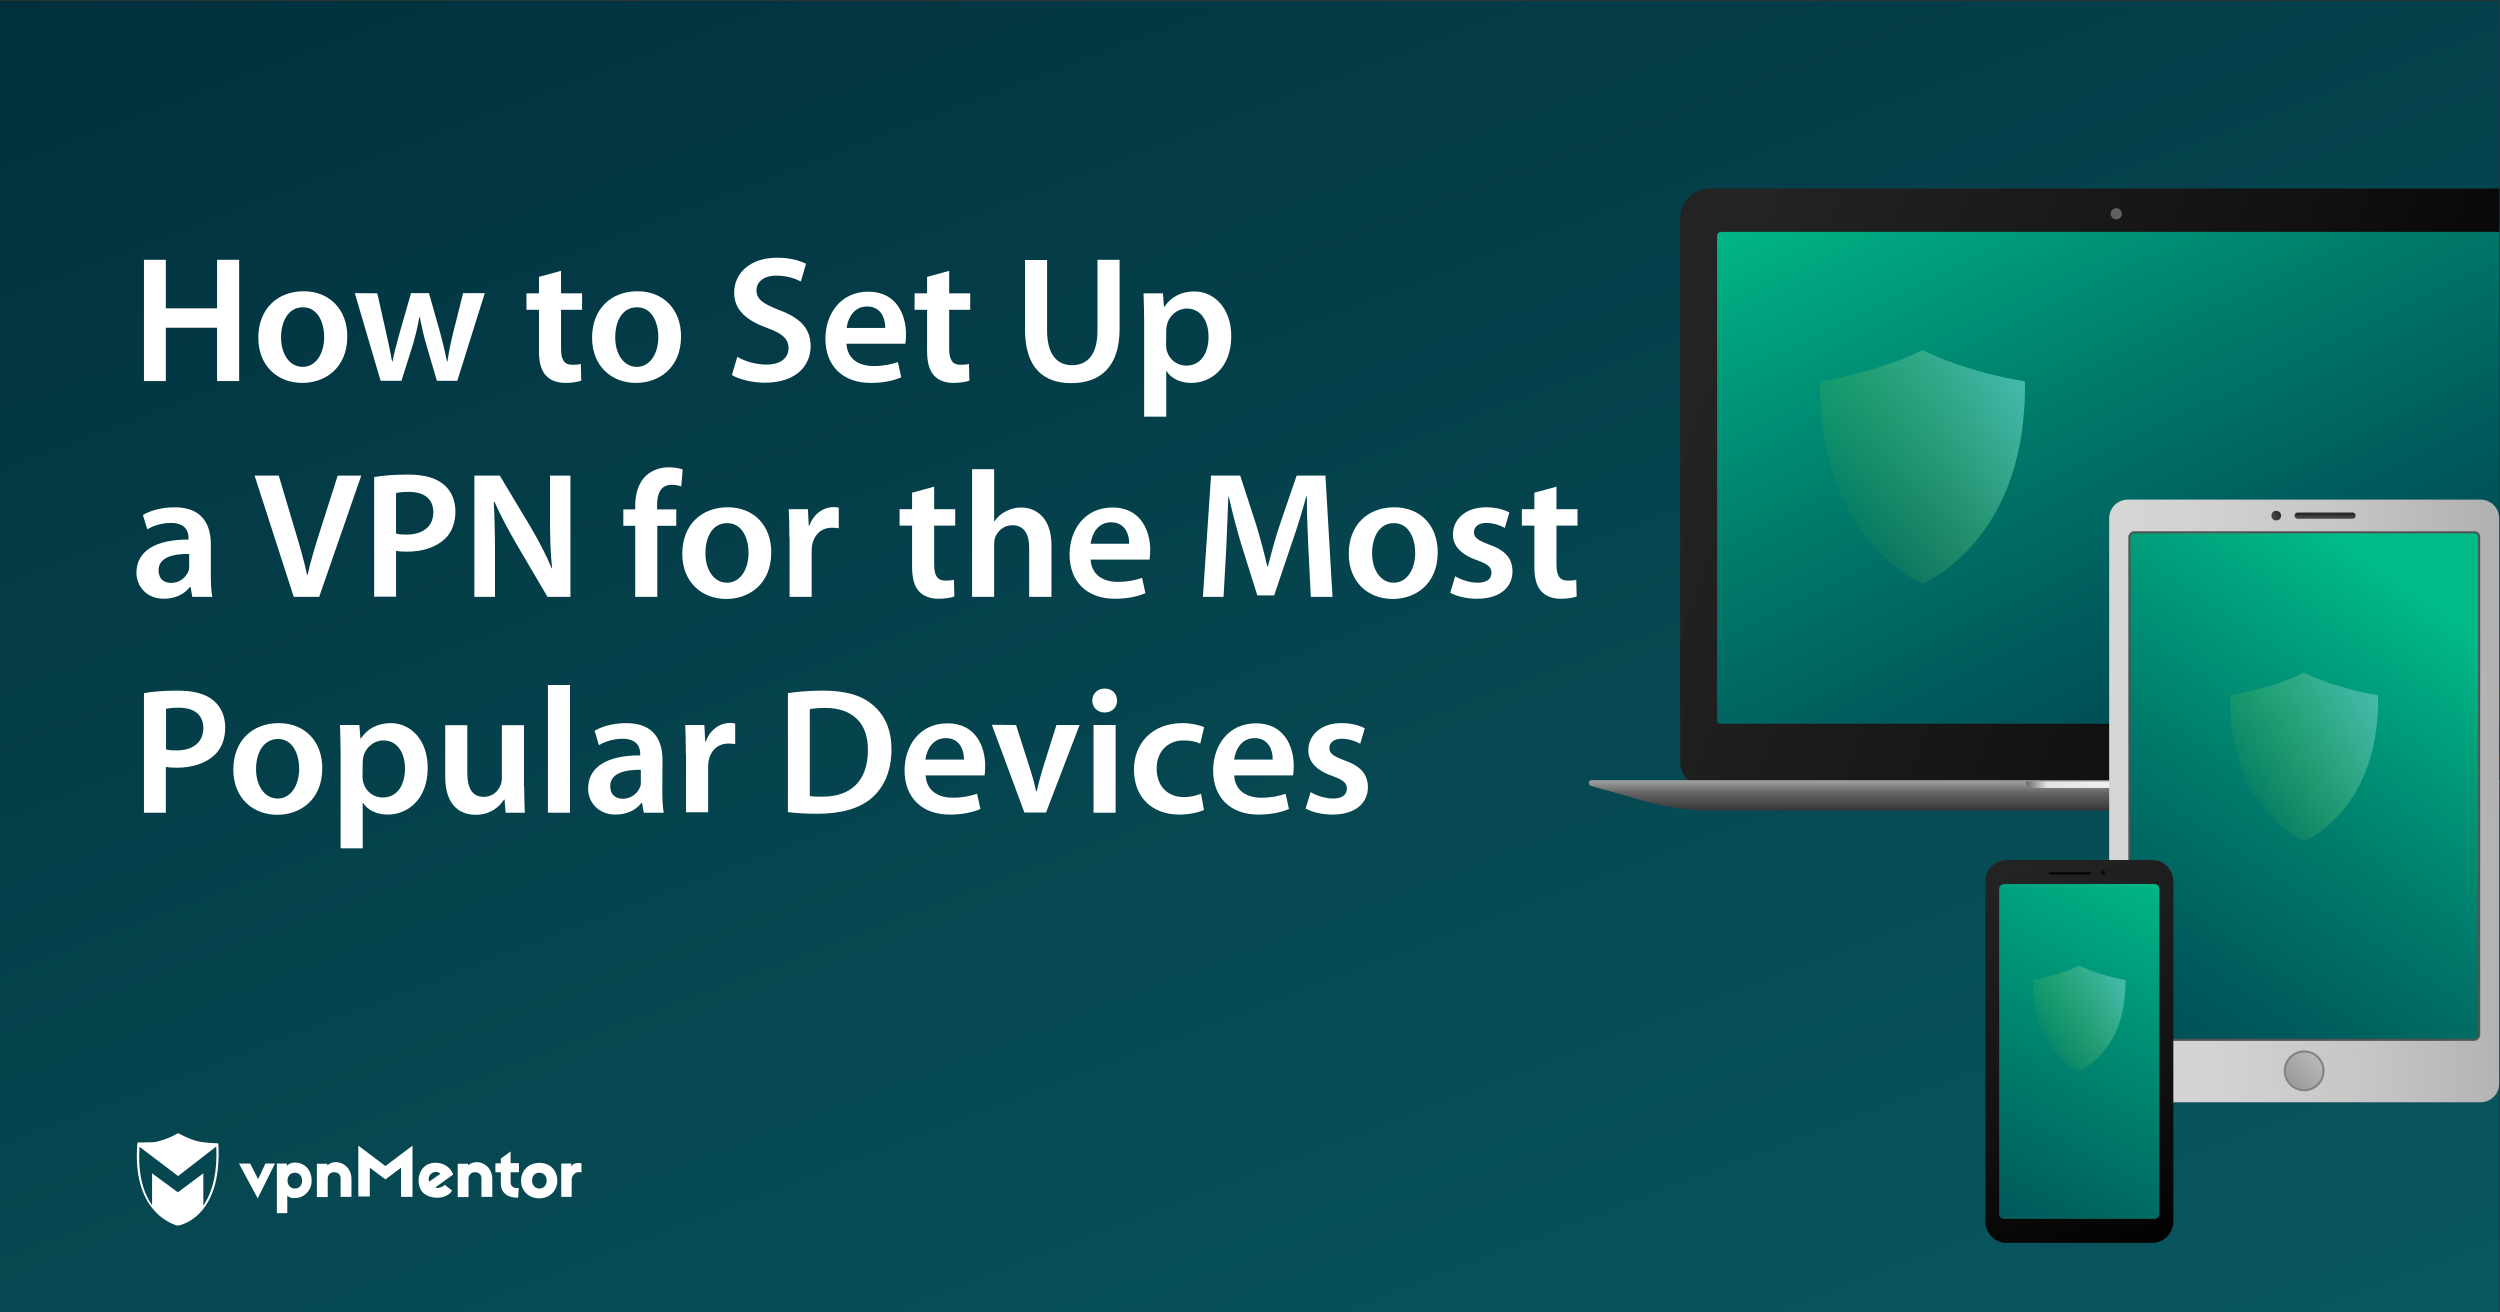 <?xml version="1.0" encoding="utf-8"?>
<!-- Generator: Adobe Illustrator 18.0.0, SVG Export Plug-In . SVG Version: 6.00 Build 0)  -->
<!DOCTYPE svg PUBLIC "-//W3C//DTD SVG 1.1//EN" "http://www.w3.org/Graphics/SVG/1.1/DTD/svg11.dtd">
<svg version="1.1" id="Layer_1" xmlns="http://www.w3.org/2000/svg" xmlns:xlink="http://www.w3.org/1999/xlink" x="0px" y="0px"
	 viewBox="0 0 1200 630" enable-background="new 0 0 1200 630" xml:space="preserve">
<rect x="0" y="0" width="1200" height="630" fill="#333333" stroke="none"/>
<g>
	
		<linearGradient id="SVGID_1_" gradientUnits="userSpaceOnUse" x1="499.06" y1="-1087.522" x2="1293.948" y2="1007.243" gradientTransform="matrix(0.496 0 0 0.496 152.692 329.441)">
		<stop  offset="0" style="stop-color:#002E3B"/>
		<stop  offset="1" style="stop-color:#0A5A61"/>
	</linearGradient>
	<rect x="-0.4" y="0.4" fill="url(#SVGID_1_)" width="1200" height="630"/>
	<g>
		<path fill="#FFFFFF" d="M79.6,124.7V148h24.6v-23.3h10.6v58.2h-10.6v-25.6H79.6v25.6H69.1v-58.2H79.6z"/>
		<path fill="#FFFFFF" d="M166.7,161.4c0,15.5-10.9,22.4-21.6,22.4c-11.8,0-21.1-8.1-21.1-21.7c0-13.8,9.1-22.3,21.8-22.3
			C158.2,139.8,166.7,148.7,166.7,161.4z M134.9,161.9c0,8.1,4.1,14.2,10.4,14.2c6,0,10.3-5.9,10.3-14.4c0-6.6-2.9-14.2-10.2-14.2
			C138,147.5,134.9,154.9,134.9,161.9z"/>
		<path fill="#FFFFFF" d="M181.1,140.8l4.3,19.1c1,4.5,2,9.1,2.8,13.6h0.2c0.9-4.6,2.2-9.2,3.4-13.6l5.5-19.2h8.6l5.3,18.7
			c1.3,4.9,2.4,9.5,3.4,14.1h0.2c0.6-4.6,1.6-9.2,2.8-14.1l4.7-18.7h10.4l-13.2,42.1h-9.8l-5-17.1c-1.3-4.4-2.2-8.4-3.2-13.5h-0.2
			c-0.9,5.2-2,9.3-3.2,13.5l-5.4,17.1h-10l-12.4-42.1L181.1,140.8L181.1,140.8L181.1,140.8z"/>
		<path fill="#FFFFFF" d="M269.3,130v10.8h10.1v7.9h-10.1v18.6c0,5.2,1.4,7.8,5.4,7.8c1.9,0,2.9-0.1,4.1-0.4l0.2,8
			c-1.6,0.6-4.4,1.1-7.7,1.1c-4,0-7.2-1.3-9.2-3.5c-2.3-2.4-3.4-6.3-3.4-11.8v-19.8h-6v-7.9h6v-7.9L269.3,130z"/>
		<path fill="#FFFFFF" d="M326.9,161.4c0,15.5-10.9,22.4-21.6,22.4c-11.8,0-21.1-8.1-21.1-21.7c0-13.8,9.1-22.3,21.8-22.3
			C318.6,139.8,326.9,148.7,326.9,161.4z M295.3,161.9c0,8.1,4.1,14.2,10.4,14.2c6,0,10.3-5.9,10.3-14.4c0-6.6-2.9-14.2-10.2-14.2
			C298.2,147.5,295.3,154.9,295.3,161.9z"/>
		<path fill="#FFFFFF" d="M353.9,171.3c3.4,2,8.6,3.7,14.1,3.7c6.7,0,10.5-3.2,10.5-7.9c0-4.4-2.9-7-10.3-9.7
			c-9.7-3.5-15.8-8.5-15.8-16.9c0-9.6,7.9-16.8,20.6-16.8c6.3,0,10.9,1.4,13.9,2.9l-2.5,8.5c-2.2-1.1-6.2-2.8-11.7-2.8
			c-6.7,0-9.6,3.5-9.6,7c0,4.5,3.4,6.6,11.1,9.6c10.1,3.8,14.9,8.9,14.9,17.3c0,9.4-7.1,17.5-22,17.5c-6.2,0-12.6-1.7-15.8-3.7
			L353.9,171.3z"/>
		<path fill="#FFFFFF" d="M406.3,164.8c0.3,7.6,6.1,10.9,13,10.9c4.9,0,8.4-0.8,11.7-1.9l1.6,7.3c-3.6,1.6-8.6,2.7-14.7,2.7
			c-13.6,0-21.7-8.4-21.7-21.2c0-11.7,7.1-22.6,20.6-22.6c13.6,0,18.1,11.2,18.1,20.5c0,2-0.2,3.5-0.3,4.5h-28.3v-0.4H406.3z
			 M424.9,157.4c0.1-3.9-1.6-10.3-8.7-10.3c-6.6,0-9.3,6-9.8,10.3H424.9z"/>
		<path fill="#FFFFFF" d="M455.6,130v10.8h10.1v7.9h-10.1v18.6c0,5.2,1.4,7.8,5.4,7.8c1.9,0,2.9-0.1,4.1-0.4l0.2,8
			c-1.6,0.6-4.4,1.1-7.7,1.1c-4,0-7.2-1.3-9.2-3.5c-2.3-2.4-3.4-6.3-3.4-11.8v-19.8h-6v-7.9h6v-7.9L455.6,130z"/>
		<path fill="#FFFFFF" d="M502.6,124.7v33.9c0,11.4,4.7,16.7,11.9,16.7c7.7,0,12.3-5.3,12.3-16.7v-33.9h10.6V158
			c0,18-9.2,25.9-23.2,25.9c-13.5,0-22.2-7.5-22.2-25.8v-33.3H502.6z"/>
		<path fill="#FFFFFF" d="M549.2,154.8c0-5.5-0.2-10-0.3-14h9.3l0.5,6.5h0.2c3.1-4.7,8-7.4,14.4-7.4c9.7,0,17.7,8.3,17.7,21.4
			c0,15.2-9.6,22.5-19.2,22.5c-5.3,0-9.7-2.2-11.8-5.6h-0.2v21.8h-10.6L549.2,154.8L549.2,154.8z M559.7,165.2c0,1,0.1,2,0.3,2.9
			c1.1,4.3,4.8,7.4,9.4,7.4c6.7,0,10.7-5.6,10.7-13.9c0-7.4-3.6-13.5-10.4-13.5c-4.4,0-8.5,3.2-9.6,7.9c-0.2,0.9-0.3,1.8-0.3,2.7
			L559.7,165.2L559.7,165.2L559.7,165.2z"/>
		<path fill="#FFFFFF" d="M101.2,276.4c0,3.8,0.2,7.5,0.7,10.1h-9.6l-0.8-4.7h-0.4c-2.5,3.3-6.9,5.6-12.4,5.6
			c-8.5,0-13.2-6.1-13.2-12.5c0-10.5,9.4-16,25-15.9v-0.7c0-2.8-1.1-7.3-8.5-7.3c-4.1,0-8.5,1.3-11.3,3.1l-2.1-6.9
			c3.1-1.9,8.5-3.7,15.2-3.7c13.5,0,17.4,8.5,17.4,17.8L101.2,276.4L101.2,276.4L101.2,276.4z M90.8,265.9
			c-7.5-0.1-14.7,1.5-14.7,7.9c0,4.1,2.7,6,6,6c4.3,0,7.3-2.8,8.4-5.8c0.3-0.8,0.3-1.6,0.3-2.3C90.8,271.7,90.8,265.9,90.8,265.9z"
			/>
		<path fill="#FFFFFF" d="M141,286.5l-18.8-58.2h11.6l7.9,26.5c2.2,7.3,4.2,14.1,5.7,21.2h0.2c1.6-6.9,3.7-14,6-21.1l8.5-26.6h11.3
			l-20.2,58.2L141,286.5L141,286.5z"/>
		<path fill="#FFFFFF" d="M179.6,229c3.9-0.7,9.2-1.2,16.2-1.2c7.8,0,13.4,1.6,17.1,4.7c3.5,2.8,5.7,7.4,5.7,12.9s-1.7,10-4.9,13.1
			c-4.3,4.2-10.9,6.3-18.4,6.3c-2,0-3.7-0.1-5.2-0.4v22h-10.5L179.6,229L179.6,229z M190,256.1c1.4,0.4,3,0.5,5.2,0.5
			c7.9,0,12.8-4,12.8-10.7c0-6.5-4.5-9.8-11.8-9.8c-2.9,0-5,0.3-6.1,0.5V256.1L190,256.1L190,256.1z"/>
		<path fill="#FFFFFF" d="M227.7,286.5v-58.2h12.2l15,25c3.8,6.5,7.3,13.2,9.9,19.5h0.2c-0.8-7.8-1-15.3-1-24.2v-20.3h9.8v58.2h-11
			l-15.1-25.7c-3.7-6.4-7.5-13.5-10.4-20l-0.3,0.1c0.4,7.5,0.6,15.2,0.6,24.8v20.8H227.7z"/>
		<path fill="#FFFFFF" d="M304.9,286.5v-34.1h-5.7v-7.9h5.7v-1.8c0-5.4,1.5-10.9,5.1-14.3c3.1-2.9,7.3-4.1,11-4.1
			c2.8,0,5.1,0.5,6.7,1l-0.7,8.2c-1.2-0.4-2.6-0.8-4.6-0.8c-5.3,0-7,4.4-7,9.6v2.2h9.2v7.9h-9.1v34.1H304.9z"/>
		<path fill="#FFFFFF" d="M370.2,265.1c0,15.5-10.9,22.4-21.6,22.4c-11.8,0-21.1-8.1-21.1-21.7c0-13.8,9.1-22.3,21.8-22.3
			C361.9,243.5,370.2,252.3,370.2,265.1z M338.6,265.5c0,8.1,4.1,14.2,10.4,14.2c6,0,10.3-5.9,10.3-14.4c0-6.6-2.9-14.2-10.2-14.2
			C341.5,251.1,338.6,258.5,338.6,265.5z"/>
		<path fill="#FFFFFF" d="M378.9,258c0-5.7-0.1-9.8-0.3-13.6h9.2l0.4,7.9h0.3c2.1-5.9,7-8.9,11.6-8.9c1,0,1.6,0.1,2.5,0.3v9.9
			c-0.9-0.2-1.9-0.3-3.2-0.3c-5,0-8.5,3.2-9.5,8c-0.2,0.9-0.3,2.1-0.3,3.2v22h-10.6V258H378.9z"/>
		<path fill="#FFFFFF" d="M448.4,233.6v10.8h10.1v7.9h-10.1v18.6c0,5.2,1.4,7.8,5.4,7.8c1.9,0,2.9-0.1,4.1-0.4l0.2,8
			c-1.6,0.6-4.4,1.1-7.7,1.1c-4,0-7.2-1.3-9.2-3.5c-2.3-2.4-3.4-6.3-3.4-11.8v-19.8h-6v-7.9h6v-7.9L448.4,233.6z"/>
		<path fill="#FFFFFF" d="M466.6,225.2h10.6v25h0.2c1.3-2,3.1-3.6,5.3-4.7c2.2-1.2,4.7-1.9,7.3-1.9c7.2,0,14.7,4.7,14.7,18.2v24.7
			H494v-23.7c0-6-2.2-10.7-8.1-10.7c-4.1,0-7.1,2.8-8.3,6c-0.3,1-0.4,2.1-0.4,3.2v25.2h-10.6L466.6,225.2L466.6,225.2L466.6,225.2z"
			/>
		<path fill="#FFFFFF" d="M523.5,268.4c0.3,7.6,6.1,10.9,13,10.9c4.9,0,8.4-0.8,11.7-1.9l1.6,7.3c-3.6,1.6-8.6,2.7-14.7,2.7
			c-13.6,0-21.7-8.4-21.7-21.2c0-11.7,7.1-22.6,20.6-22.6c13.6,0,18.1,11.2,18.1,20.5c0,2-0.2,3.5-0.3,4.5h-28.3v-0.3H523.5z
			 M542,261c0.1-3.9-1.6-10.3-8.7-10.3c-6.6,0-9.3,6-9.8,10.3H542z"/>
		<path fill="#FFFFFF" d="M628,262.7c-0.3-7.5-0.8-16.6-0.7-24.4H627c-1.9,7.1-4.3,14.9-6.9,22.3l-8.5,25.2h-8.1l-7.8-24.9
			c-2.2-7.4-4.3-15.4-5.9-22.6h-0.2c-0.3,7.6-0.6,16.8-1,24.8l-1.3,23.4h-9.9l3.9-58.2h14l7.6,23.4c2.1,6.8,3.9,13.7,5.4,20.2h0.3
			c1.6-6.3,3.5-13.5,5.8-20.3l8-23.3h13.8l3.4,58.2h-10.4L628,262.7z"/>
		<path fill="#FFFFFF" d="M690.1,265.1c0,15.5-10.9,22.4-21.6,22.4c-11.8,0-21.1-8.1-21.1-21.7c0-13.8,9.1-22.3,21.8-22.3
			C681.9,243.5,690.1,252.3,690.1,265.1z M658.6,265.5c0,8.1,4.1,14.2,10.4,14.2c6,0,10.3-5.9,10.3-14.4c0-6.6-2.9-14.2-10.2-14.2
			C661.6,251.1,658.6,258.5,658.6,265.5z"/>
		<path fill="#FFFFFF" d="M698.5,276.6c2.3,1.5,6.9,3.1,10.7,3.1c4.7,0,6.7-2,6.7-4.7c0-2.8-1.7-4.2-6.9-6.1
			c-8.2-2.8-11.6-7.3-11.6-12.3c0-7.4,6.1-13.1,15.9-13.1c4.7,0,8.7,1.1,11.2,2.5l-2.2,7.4c-1.7-1-5.2-2.4-8.9-2.4
			c-3.8,0-5.9,1.9-5.9,4.5s2,3.9,7.3,5.9c7.7,2.7,11.1,6.6,11.2,12.8c0,7.7-6,13.2-17.1,13.2c-5.1,0-9.7-1.2-12.8-2.9L698.5,276.6z"
			/>
		<path fill="#FFFFFF" d="M747.1,233.6v10.8h10.1v7.9h-10.1v18.6c0,5.2,1.4,7.8,5.4,7.8c1.9,0,2.9-0.1,4.1-0.4l0.2,8
			c-1.6,0.6-4.4,1.1-7.7,1.1c-4,0-7.2-1.3-9.2-3.5c-2.3-2.4-3.4-6.3-3.4-11.8v-19.8h-6v-7.9h6v-7.9L747.1,233.6z"/>
		<path fill="#FFFFFF" d="M69.1,332.7c3.9-0.7,9.2-1.2,16.2-1.2c7.8,0,13.4,1.6,17.1,4.7c3.5,2.8,5.7,7.4,5.7,12.9
			c0,5.5-1.7,10-4.9,13.1c-4.3,4.2-10.9,6.3-18.4,6.3c-2,0-3.7-0.1-5.2-0.4v22H69.1V332.7z M79.6,359.7c1.4,0.4,3,0.5,5.2,0.5
			c7.9,0,12.8-4,12.8-10.7c0-6.5-4.5-9.8-11.8-9.8c-2.9,0-5,0.3-6.1,0.5V359.7L79.6,359.7L79.6,359.7z"/>
		<path fill="#FFFFFF" d="M154.7,368.7c0,15.5-10.9,22.4-21.6,22.4c-11.8,0-21.1-8.1-21.1-21.7c0-13.8,9.1-22.3,21.8-22.3
			C146.3,347.1,154.7,355.9,154.7,368.7z M122.9,369.1c0,8.1,4.1,14.2,10.4,14.2c6,0,10.3-5.9,10.3-14.4c0-6.6-2.9-14.2-10.2-14.2
			C126,354.8,122.9,362.1,122.9,369.1z"/>
		<path fill="#FFFFFF" d="M163.5,362c0-5.5-0.2-10-0.3-14h9.3l0.5,6.5h0.2c3.1-4.7,8-7.4,14.4-7.4c9.7,0,17.7,8.3,17.7,21.4
			c0,15.2-9.6,22.5-19.2,22.5c-5.3,0-9.7-2.2-11.8-5.6h-0.2v21.8h-10.6L163.5,362L163.5,362z M174,372.5c0,1,0.1,2,0.3,2.9
			c1.1,4.3,4.8,7.4,9.4,7.4c6.7,0,10.7-5.6,10.7-13.9c0-7.4-3.6-13.5-10.4-13.5c-4.4,0-8.5,3.2-9.6,7.9c-0.2,0.9-0.3,1.8-0.3,2.7
			L174,372.5L174,372.5z"/>
		<path fill="#FFFFFF" d="M251.6,377.5c0,5,0.2,9.2,0.3,12.6h-9.2l-0.5-6.3h-0.3c-1.8,2.9-6,7.3-13.6,7.3c-7.6,0-14.6-4.6-14.6-18.3
			v-24.7h10.6V371c0,7,2.2,11.5,7.9,11.5c4.3,0,7.1-2.9,8.1-5.7c0.4-0.9,0.6-2.1,0.6-3.3v-25.4h10.6v29.4L251.6,377.5L251.6,377.5z"
			/>
		<path fill="#FFFFFF" d="M263,328.8h10.6v61.3H263V328.8z"/>
		<path fill="#FFFFFF" d="M317.9,380c0,3.8,0.2,7.5,0.7,10.1H309l-0.8-4.7h-0.3c-2.5,3.3-6.9,5.6-12.4,5.6
			c-8.5,0-13.2-6.1-13.2-12.5c0-10.5,9.4-16,25-15.9v-0.7c0-2.8-1.1-7.3-8.5-7.3c-4.1,0-8.5,1.3-11.3,3.1l-2.1-6.9
			c3.1-1.9,8.5-3.7,15.2-3.7c13.5,0,17.4,8.5,17.4,17.8L317.9,380L317.9,380L317.9,380z M307.6,369.5c-7.5-0.1-14.7,1.5-14.7,7.9
			c0,4.1,2.7,6,6,6c4.3,0,7.3-2.8,8.4-5.8c0.3-0.8,0.3-1.6,0.3-2.3L307.6,369.5L307.6,369.5z"/>
		<path fill="#FFFFFF" d="M329.2,361.6c0-5.7-0.1-9.8-0.3-13.6h9.2l0.4,7.9h0.3c2.1-5.9,7-8.9,11.6-8.9c1,0,1.6,0.1,2.5,0.3v9.9
			c-0.9-0.2-1.9-0.3-3.2-0.3c-5,0-8.5,3.2-9.5,8c-0.2,0.9-0.3,2.1-0.3,3.2v21.8h-10.6v-28.3H329.2z"/>
		<path fill="#FFFFFF" d="M378.1,332.7c4.7-0.7,10.6-1.2,16.9-1.2c10.9,0,18.3,2.2,23.7,6.7c5.7,4.6,9.2,11.6,9.2,21.4
			c0,10.4-3.5,18.1-9.1,23.1c-5.8,5.3-15,7.9-26.3,7.9c-6.1,0-10.8-0.3-14.3-0.8v-57.1L378.1,332.7L378.1,332.7z M388.7,382.1
			c1.5,0.3,3.7,0.3,5.9,0.3c13.8,0.1,22-7.6,22-22.4c0.1-12.8-7.3-20.2-20.6-20.2c-3.4,0-5.7,0.3-7.3,0.6L388.7,382.1L388.7,382.1z"
			/>
		<path fill="#FFFFFF" d="M444.3,372c0.3,7.6,6.1,10.9,13,10.9c4.9,0,8.4-0.8,11.7-1.9l1.6,7.3c-3.6,1.6-8.6,2.7-14.7,2.7
			c-13.6,0-21.7-8.4-21.7-21.2c0-11.7,7.1-22.6,20.6-22.6c13.6,0,18.1,11.2,18.1,20.5c0,2-0.2,3.5-0.3,4.5h-28.3V372H444.3z
			 M462.7,364.6c0.1-3.9-1.6-10.3-8.7-10.3c-6.6,0-9.3,6-9.8,10.3H462.7z"/>
		<path fill="#FFFFFF" d="M487.7,348l6.8,21.3c1.2,3.7,2.1,7.1,2.8,10.5h0.3c0.8-3.5,1.7-6.7,2.8-10.5l6.7-21.3h11.1l-16.1,42h-10.4
			l-15.6-42.1L487.7,348L487.7,348z"/>
		<path fill="#FFFFFF" d="M536.2,336.3c0,3.1-2.3,5.7-6,5.7c-3.5,0-5.9-2.6-5.9-5.7c0-3.3,2.4-5.8,6-5.8
			C533.9,330.5,536.1,333,536.2,336.3z M524.9,390.1v-42.1h10.6v42.1H524.9z"/>
		<path fill="#FFFFFF" d="M577.9,388.8c-2.2,1-6.6,2.2-11.9,2.2c-13.1,0-21.7-8.5-21.7-21.5c0-12.6,8.6-22.4,23.4-22.4
			c3.9,0,7.9,0.9,10.3,1.9l-1.9,8c-1.7-0.9-4.2-1.6-8-1.6c-8.1,0-13,6-12.9,13.6c0,8.6,5.6,13.6,12.9,13.6c3.6,0,6.3-0.8,8.4-1.6
			L577.9,388.8z"/>
		<path fill="#FFFFFF" d="M592.4,372c0.3,7.6,6.1,10.9,13,10.9c4.9,0,8.4-0.8,11.7-1.9l1.6,7.3c-3.6,1.6-8.6,2.7-14.7,2.7
			c-13.6,0-21.7-8.4-21.7-21.2c0-11.7,7.1-22.6,20.6-22.6c13.6,0,18.1,11.2,18.1,20.5c0,2-0.2,3.5-0.3,4.5h-28.3V372H592.4z
			 M610.9,364.6c0.1-3.9-1.6-10.3-8.7-10.3c-6.6,0-9.3,6-9.8,10.3H610.9z"/>
		<path fill="#FFFFFF" d="M629.1,380.2c2.3,1.5,6.9,3.1,10.7,3.1c4.7,0,6.7-2,6.7-4.7c0-2.8-1.7-4.2-6.9-6.1
			c-8.2-2.8-11.6-7.3-11.6-12.3c0-7.4,6.1-13.1,15.9-13.1c4.7,0,8.7,1.1,11.2,2.5l-2.2,7.4c-1.7-1-5.2-2.4-8.9-2.4
			c-3.8,0-5.9,1.9-5.9,4.5s2,3.9,7.3,5.9c7.7,2.7,11.1,6.6,11.2,12.8c0,7.7-6,13.2-17.1,13.2c-5.1,0-9.7-1.2-12.8-2.9L629.1,380.2z"
			/>
	</g>
	<g>
		
			<linearGradient id="SVGID_2_" gradientUnits="userSpaceOnUse" x1="1550.032" y1="-550.362" x2="1899.385" y2="170.083" gradientTransform="matrix(0.496 0 0 0.496 152.692 329.441)">
			<stop  offset="0" style="stop-color:#00BA88"/>
			<stop  offset="0.145" style="stop-color:#00A07C"/>
			<stop  offset="0.409" style="stop-color:#007769"/>
			<stop  offset="0.649" style="stop-color:#00595B"/>
			<stop  offset="0.854" style="stop-color:#004752"/>
			<stop  offset="1" style="stop-color:#00404F"/>
		</linearGradient>
		<rect x="816.9" y="107.2" fill="url(#SVGID_2_)" width="382.8" height="255.8"/>
		
			<linearGradient id="SVGID_3_" gradientUnits="userSpaceOnUse" x1="1279.873" y1="-353.425" x2="2158.763" y2="-33.535" gradientTransform="matrix(0.496 0 0 0.496 152.692 329.441)">
			<stop  offset="7.653061e-002" style="stop-color:#232323"/>
			<stop  offset="0.558" style="stop-color:#131313"/>
			<stop  offset="1" style="stop-color:#000000"/>
		</linearGradient>
		<path fill="url(#SVGID_3_)" d="M824.2,113.1V346c0,1.2,0.8,1.4,2,1.4h373.4v31.2H820.4c-7.4,0-13.9-5.4-13.9-12.8V104.5
			c0-7.4,6.3-14,13.9-14h379.3v20.8H826.2C825,111.4,824.2,112,824.2,113.1z"/>
		<circle fill="#606060" cx="1015.8" cy="102.6" r="2.7"/>
		
			<linearGradient id="SVGID_4_" gradientUnits="userSpaceOnUse" x1="1670.077" y1="90.874" x2="1670.077" y2="120.227" gradientTransform="matrix(0.496 0 0 0.496 152.692 329.441)">
			<stop  offset="0" style="stop-color:#A4A4A4"/>
			<stop  offset="0.396" style="stop-color:#666666"/>
			<stop  offset="1" style="stop-color:#363636"/>
		</linearGradient>
		<path fill="url(#SVGID_4_)" d="M1199.6,374.5v14.6H822.9c-11.1,0-22.1-1.4-32.9-4.4l-26.5-7.5c-1.3-0.4-1.1-2.7,0.4-2.7
			L1199.6,374.5L1199.6,374.5z"/>
		
			<linearGradient id="SVGID_5_" gradientUnits="userSpaceOnUse" x1="1652.675" y1="95.306" x2="1827.383" y2="95.306" gradientTransform="matrix(0.496 0 0 0.496 152.692 329.441)">
			<stop  offset="0" style="stop-color:#666666"/>
			<stop  offset="0.117" style="stop-color:#E4E4E4"/>
			<stop  offset="0.893" style="stop-color:#FFFFFF"/>
			<stop  offset="1" style="stop-color:#666666"/>
		</linearGradient>
		<path fill="url(#SVGID_5_)" d="M1056.4,378.2h-81.2c-1.4,0-2.7-1.2-2.7-2.7v-0.4h86.7v0.4C1059.1,377,1057.9,378.2,1056.4,378.2z"
			/>
	</g>
	<g>
		<g>
			
				<linearGradient id="SVGID_6_" gradientUnits="userSpaceOnUse" x1="1157.34" y1="649.92" x2="1182.864" y2="1249.581" gradientTransform="matrix(2.227170e-011 -0.496 0.496 2.227170e-011 666.608 963.553)">
				<stop  offset="0" style="stop-color:#D8D8D8"/>
				<stop  offset="0.222" style="stop-color:#D3D3D3"/>
				<stop  offset="0.472" style="stop-color:#C6C6C6"/>
				<stop  offset="0.736" style="stop-color:#AFAFAF"/>
				<stop  offset="1" style="stop-color:#919191"/>
			</linearGradient>
			<path fill="url(#SVGID_6_)" d="M1199.6,248.8v271.3c0,5-4,9-9,9h-169.2c-5,0-9-4-9-9V248.8c0-5,4-9,9-9h169.2
				C1195.6,239.8,1199.6,243.8,1199.6,248.8z"/>
			
				<linearGradient id="SVGID_7_" gradientUnits="userSpaceOnUse" x1="2040.821" y1="-81.02" x2="1676.469" y2="462.799" gradientTransform="matrix(0.496 0 0 0.496 152.692 329.441)">
				<stop  offset="0" style="stop-color:#00BA88"/>
				<stop  offset="0.145" style="stop-color:#00A07C"/>
				<stop  offset="0.409" style="stop-color:#007769"/>
				<stop  offset="0.649" style="stop-color:#00595B"/>
				<stop  offset="0.854" style="stop-color:#004752"/>
				<stop  offset="1" style="stop-color:#00404F"/>
			</linearGradient>
			<path fill="url(#SVGID_7_)" stroke="#525454" stroke-miterlimit="10" d="M1190,257.9v238.8c0,1.3-1.1,2.4-2.4,2.4h-163.1
				c-1.3,0-2.4-1.1-2.4-2.4V257.9c0-1.3,1.1-2.4,2.4-2.4h163.1C1189,255.4,1190,256.5,1190,257.9z"/>
			
				<linearGradient id="SVGID_8_" gradientUnits="userSpaceOnUse" x1="886.705" y1="864.268" x2="945.911" y2="929.394" gradientTransform="matrix(2.227170e-011 -0.496 0.496 2.227170e-011 666.608 963.553)">
				<stop  offset="0" style="stop-color:#919191"/>
				<stop  offset="0.458" style="stop-color:#B3B3B3"/>
				<stop  offset="1" style="stop-color:#D8D8D8"/>
			</linearGradient>
			<circle fill="url(#SVGID_8_)" stroke="#828282" stroke-miterlimit="10" cx="1106" cy="514" r="9.3"/>
		</g>
		<g opacity="0.8">
			
				<linearGradient id="SVGID_9_" gradientUnits="userSpaceOnUse" x1="1441.725" y1="854.063" x2="1445.252" y2="863.358" gradientTransform="matrix(2.227170e-011 -0.496 0.496 2.227170e-011 666.608 963.553)">
				<stop  offset="7.653061e-002" style="stop-color:#232323"/>
				<stop  offset="0.558" style="stop-color:#131313"/>
				<stop  offset="1" style="stop-color:#000000"/>
			</linearGradient>
			<circle fill="url(#SVGID_9_)" cx="1092.6" cy="247.5" r="2.3"/>
			
				<linearGradient id="SVGID_10_" gradientUnits="userSpaceOnUse" x1="1441.955" y1="905.991" x2="1444.955" y2="905.991" gradientTransform="matrix(2.227170e-011 -0.496 0.496 2.227170e-011 666.608 963.553)">
				<stop  offset="7.653061e-002" style="stop-color:#232323"/>
				<stop  offset="0.558" style="stop-color:#131313"/>
				<stop  offset="1" style="stop-color:#000000"/>
			</linearGradient>
			
				<line fill="none" stroke="url(#SVGID_10_)" stroke-width="3" stroke-linecap="round" stroke-linejoin="round" stroke-miterlimit="10" x1="1102.9" y1="247.5" x2="1129.2" y2="247.5"/>
		</g>
	</g>
	<g>
		
			<linearGradient id="SVGID_11_" gradientUnits="userSpaceOnUse" x1="1625.72" y1="146.54" x2="1780.775" y2="555.156" gradientTransform="matrix(0.496 0 0 0.496 152.692 329.441)">
			<stop  offset="7.653061e-002" style="stop-color:#232323"/>
			<stop  offset="0.558" style="stop-color:#131313"/>
			<stop  offset="1" style="stop-color:#000000"/>
		</linearGradient>
		<path fill="url(#SVGID_11_)" d="M1033,596.6h-69.8c-5.7,0-10.2-4.6-10.2-10.2V423c0-5.7,4.6-10.2,10.2-10.2h69.8
			c5.7,0,10.2,4.6,10.2,10.2v163.3C1043.1,592,1038.6,596.6,1033,596.6z"/>
		
			<linearGradient id="SVGID_12_" gradientUnits="userSpaceOnUse" x1="1793.896" y1="180.97" x2="1567.796" y2="614.327" gradientTransform="matrix(0.496 0 0 0.496 152.692 329.441)">
			<stop  offset="0" style="stop-color:#00BA88"/>
			<stop  offset="0.24" style="stop-color:#009A79"/>
			<stop  offset="0.756" style="stop-color:#00595B"/>
			<stop  offset="1" style="stop-color:#00404F"/>
		</linearGradient>
		<path fill="url(#SVGID_12_)" d="M962,585.1h72.1c1.3,0,2.4-1.1,2.4-2.4v-156c0-1.3-1.1-2.4-2.4-2.4H962c-1.3,0-2.4,1.1-2.4,2.4
			v156C959.6,584,960.6,585.1,962,585.1z"/>
		<g>
			
				<linearGradient id="SVGID_13_" gradientUnits="userSpaceOnUse" x1="1348.251" y1="-277.494" x2="1350.715" y2="-271.003" gradientTransform="matrix(2.227170e-011 0.496 -0.496 2.227170e-011 873.933 -250.769)">
				<stop  offset="7.653061e-002" style="stop-color:#232323"/>
				<stop  offset="0.558" style="stop-color:#131313"/>
				<stop  offset="1" style="stop-color:#000000"/>
			</linearGradient>
			<circle fill="url(#SVGID_13_)" cx="1010" cy="418.7" r="1.6"/>
			
				<linearGradient id="SVGID_14_" gradientUnits="userSpaceOnUse" x1="1348.557" y1="-241.313" x2="1350.557" y2="-241.313" gradientTransform="matrix(2.227170e-011 0.496 -0.496 2.227170e-011 873.933 -250.769)">
				<stop  offset="7.653061e-002" style="stop-color:#232323"/>
				<stop  offset="0.558" style="stop-color:#131313"/>
				<stop  offset="1" style="stop-color:#000000"/>
			</linearGradient>
			
				<line fill="none" stroke="url(#SVGID_14_)" stroke-width="2" stroke-linecap="round" stroke-linejoin="round" stroke-miterlimit="10" x1="1002.8" y1="418.7" x2="984.4" y2="418.7"/>
		</g>
	</g>
	<g>
		<g>
			<g>
				<g>
					
						<linearGradient id="SVGID_15_" gradientUnits="userSpaceOnUse" x1="1474.692" y1="-180.747" x2="1656.827" y2="-285.902" gradientTransform="matrix(0.496 0 0 0.496 152.692 329.441)">
						<stop  offset="5.618024e-003" style="stop-color:#4FAA48;stop-opacity:0.1"/>
						<stop  offset="0.19" style="stop-color:#4DAE60;stop-opacity:0.267"/>
						<stop  offset="0.548" style="stop-color:#48B489;stop-opacity:0.591"/>
						<stop  offset="0.83" style="stop-color:#46B8A3;stop-opacity:0.846"/>
						<stop  offset="1" style="stop-color:#45BAAC"/>
					</linearGradient>
					<path fill="url(#SVGID_15_)" d="M970.6,206.6c-1.1,8.1-3,15.8-5.4,22.9c-4.1,11.9-10.1,22.5-17.7,31.3c-3,3.5-6.3,6.7-9.7,9.6
						c-0.2,0.2-0.5,0.4-0.7,0.6c-2.5,2.1-5.2,4-7.9,5.7c-2.6,1.7-4.9,2.8-6.4,3.5c-1.4-0.7-3.4-1.7-5.8-3.2c-2.9-1.8-5.7-3.8-8.4-6
						c-0.1,0-0.1-0.1-0.2-0.2c-3.5-2.9-6.8-6.1-9.8-9.5c-7.7-8.9-13.8-19.4-18-31.4c-2.5-7.2-4.4-14.9-5.5-23.1
						c-1.1-7.5-1.6-15.4-1.5-23.7c3.2-0.5,7.6-1.3,12.9-2.6c6.3-1.5,12.5-3.2,18.4-5.2c6.3-2.1,12.3-4.6,17.9-7.2
						c5.6,2.7,11.6,5.1,17.9,7.2c5.9,2,12.1,3.8,18.4,5.2c5.3,1.2,9.7,2,12.9,2.6C972.1,191.4,971.6,199.1,970.6,206.6z"/>
				</g>
			</g>
		</g>
	</g>
	<g>
		<g>
			<g>
				<g>
					
						<linearGradient id="SVGID_16_" gradientUnits="userSpaceOnUse" x1="1865.647" y1="91.252" x2="1997.092" y2="15.361" gradientTransform="matrix(0.496 0 0 0.496 152.692 329.441)">
						<stop  offset="5.618024e-003" style="stop-color:#4FAA48;stop-opacity:0.1"/>
						<stop  offset="0.19" style="stop-color:#4DAE60;stop-opacity:0.267"/>
						<stop  offset="0.548" style="stop-color:#48B489;stop-opacity:0.591"/>
						<stop  offset="0.83" style="stop-color:#46B8A3;stop-opacity:0.846"/>
						<stop  offset="1" style="stop-color:#45BAAC"/>
					</linearGradient>
					<path fill="url(#SVGID_16_)" d="M1140.5,350.8c-0.8,5.8-2.1,11.4-3.9,16.5c-3,8.6-7.3,16.2-12.8,22.6c-2.2,2.5-4.5,4.8-7,6.9
						c-0.2,0.1-0.3,0.3-0.5,0.4c-1.8,1.5-3.8,2.9-5.7,4.1c-1.9,1.2-3.5,2-4.6,2.5c-1-0.5-2.5-1.2-4.2-2.3c-2.1-1.3-4.1-2.7-6.1-4.3
						l-0.1-0.1c-2.5-2.1-4.9-4.4-7.1-6.9c-5.6-6.4-10-14-13-22.7c-1.8-5.2-3.2-10.8-4-16.7c-0.8-5.4-1.1-11.1-1.1-17.1
						c2.3-0.4,5.5-1,9.3-1.8c4.5-1.1,9-2.3,13.3-3.8c4.6-1.5,8.9-3.3,12.9-5.2c4,1.9,8.4,3.7,12.9,5.2c4.3,1.4,8.7,2.7,13.3,3.8
						c3.8,0.9,7,1.5,9.3,1.8C1141.7,339.8,1141.2,345.5,1140.5,350.8z"/>
				</g>
			</g>
		</g>
	</g>
	<g>
		<g>
			<g>
				<g>
					
						<linearGradient id="SVGID_17_" gradientUnits="userSpaceOnUse" x1="1669.019" y1="335.584" x2="1750.923" y2="288.296" gradientTransform="matrix(0.496 0 0 0.496 152.692 329.441)">
						<stop  offset="5.618024e-003" style="stop-color:#4FAA48;stop-opacity:0.1"/>
						<stop  offset="0.19" style="stop-color:#4DAE60;stop-opacity:0.267"/>
						<stop  offset="0.548" style="stop-color:#48B489;stop-opacity:0.591"/>
						<stop  offset="0.83" style="stop-color:#46B8A3;stop-opacity:0.846"/>
						<stop  offset="1" style="stop-color:#45BAAC"/>
					</linearGradient>
					<path fill="url(#SVGID_17_)" d="M1019.6,480.9c-0.5,3.6-1.3,7.1-2.4,10.3c-1.8,5.4-4.5,10.1-8,14.1c-1.3,1.6-2.8,3-4.4,4.3
						c-0.1,0.1-0.2,0.2-0.3,0.3c-1.1,0.9-2.3,1.8-3.5,2.6c-1.2,0.7-2.2,1.3-2.9,1.6c-0.6-0.3-1.5-0.8-2.6-1.4
						c-1.3-0.8-2.6-1.7-3.8-2.7c0,0-0.1,0-0.1-0.1c-1.6-1.3-3-2.7-4.4-4.3c-3.5-4-6.2-8.7-8.1-14.1c-1.1-3.2-2-6.7-2.5-10.4
						c-0.5-3.4-0.7-6.9-0.7-10.7c1.4-0.2,3.4-0.6,5.8-1.2c2.8-0.7,5.6-1.5,8.3-2.4c2.8-1,5.6-2.1,8.1-3.3c2.5,1.2,5.2,2.3,8.1,3.3
						c2.7,0.9,5.4,1.7,8.3,2.4c2.4,0.6,4.4,0.9,5.8,1.2C1020.3,474.1,1019.9,477.6,1019.6,480.9z"/>
				</g>
			</g>
		</g>
	</g>
	<g>
		<g>
			<path fill="#FFFFFF" d="M123.7,575.2l-9-16.7h5.4l3.8,7.5l3.5-7.5h4.6L123.7,575.2z"/>
			<path fill="#FFFFFF" d="M149.6,566.7c0,4.8-3.6,7.9-6.9,8.3c-2,0.3-3.9,0-4.8-1.2v8.5h-5v-23.8h4.8v1.2c0.9-1.3,2.8-1.9,5-1.6
				C146.7,558.6,149.6,561.9,149.6,566.7z M138,566.7c0,2.2,1.5,3.8,3.5,3.8c2.2,0,3.5-1.6,3.5-3.8s-1.3-3.8-3.5-3.8
				C139.4,562.9,138,564.5,138,566.7z"/>
			<path fill="#FFFFFF" d="M168.7,565.9v8.6h-5.2v-8.7c0-1.9-0.9-2.8-2.6-3.1c-1.7-0.3-3.6,0.8-3.6,3v8.9h-5.2v-16h5v0.8
				C161.2,555.7,168.7,558.8,168.7,565.9z"/>
			<path fill="#FFFFFF" d="M198,574.5h-5.5v-14l-7.5,5.6l-7.5-5.6v13.8H172v-24.4l13,9.8l13-9.8V574.5L198,574.5z"/>
			<path fill="#FFFFFF" d="M216.7,562.1c0.3,0.4,0.7,1.3,0.8,1.7l-8.6,6.2c1.1,0.5,3,0.1,4.6-1.3l3.5,2.8
				c-2.8,4.8-12.2,4.3-14.8-0.1c-2.3-3.9-1.5-9.5,2.4-12.1C208,557.2,214,557.8,216.7,562.1z M206,567.2l5.4-3.8
				c-1.2-1.2-3.1-1.1-4.3-0.1C206,564,205.4,565.6,206,567.2z"/>
			<path fill="#FFFFFF" d="M249.1,562.7h-4v4.8c0,1.9,1.5,3.1,3.9,2.7l-0.3,4.7c-5.4,0.1-8.3-2.7-8.3-6.7v-5.5h-2.6v-4.3h2.6v-2.3
				l4.7-3.4v5.6h4C249.1,558.3,249.1,562.7,249.1,562.7z"/>
			<path fill="#FFFFFF" d="M267.5,566.7c0,4.8-3.6,8.5-8.7,8.5c-5,0-8.7-3.6-8.7-8.5c0-4.8,3.6-8.5,8.7-8.5
				C263.9,558.1,267.5,561.7,267.5,566.7z M255.4,566.7c0,2.2,1.5,3.8,3.5,3.8s3.5-1.5,3.5-3.8s-1.5-3.8-3.5-3.8
				C256.7,562.9,255.4,564.4,255.4,566.7z"/>
			<path fill="#FFFFFF" d="M279.1,558.4v4.4c-2.4-0.9-4.7,1.2-4.7,3.4v8.3h-5v-16h4.8v1.5C275,557.8,278.7,558.2,279.1,558.4z"/>
			<path fill="#FFFFFF" d="M236.3,565.9v8.6h-5.2v-8.7c0-1.9-0.9-2.8-2.6-3.1c-1.7-0.3-3.6,0.8-3.6,3v8.9h-5.2v-16h5v0.8
				C228.8,555.7,236.3,558.8,236.3,565.9z"/>
			<path fill="#FFFFFF" d="M104.8,548.8c0,0-6.6-0.1-10.3-1.1c-3.8-0.9-9-3.8-9-3.8l0,0l0,0c0,0-4.2,2.6-9.5,3.9
				c-0.8,0.3-1.9,0.4-2.8,0.5c0,0,0,0-0.1,0c-0.3,0-0.4,0-0.7,0c-0.1,0-0.1,0-0.3,0c-0.1,0-0.3,0-0.4,0c-2.3,0.1-4.6,0.1-5.4,0.1
				c-0.1,0-0.3,0-0.3,0l0,0l0,0c0,0.3,0,0.7-0.1,0.9l0,0c-1.2,15.3,2.6,24.9,7.1,30.5l0,0c5.5,7,12.2,8.5,12.2,8.5l0,0l0,0
				C85.1,588.5,107,585.4,104.8,548.8z M97.6,578.7v-15.5l-12.2,9.1L73,563.2v15.3c-3.9-5.5-7-14.4-6-28l18.5,14l18.3-14.2
				C104.4,562.3,102.2,571.9,97.6,578.7z"/>
		</g>
	</g>
</g>
</svg>
